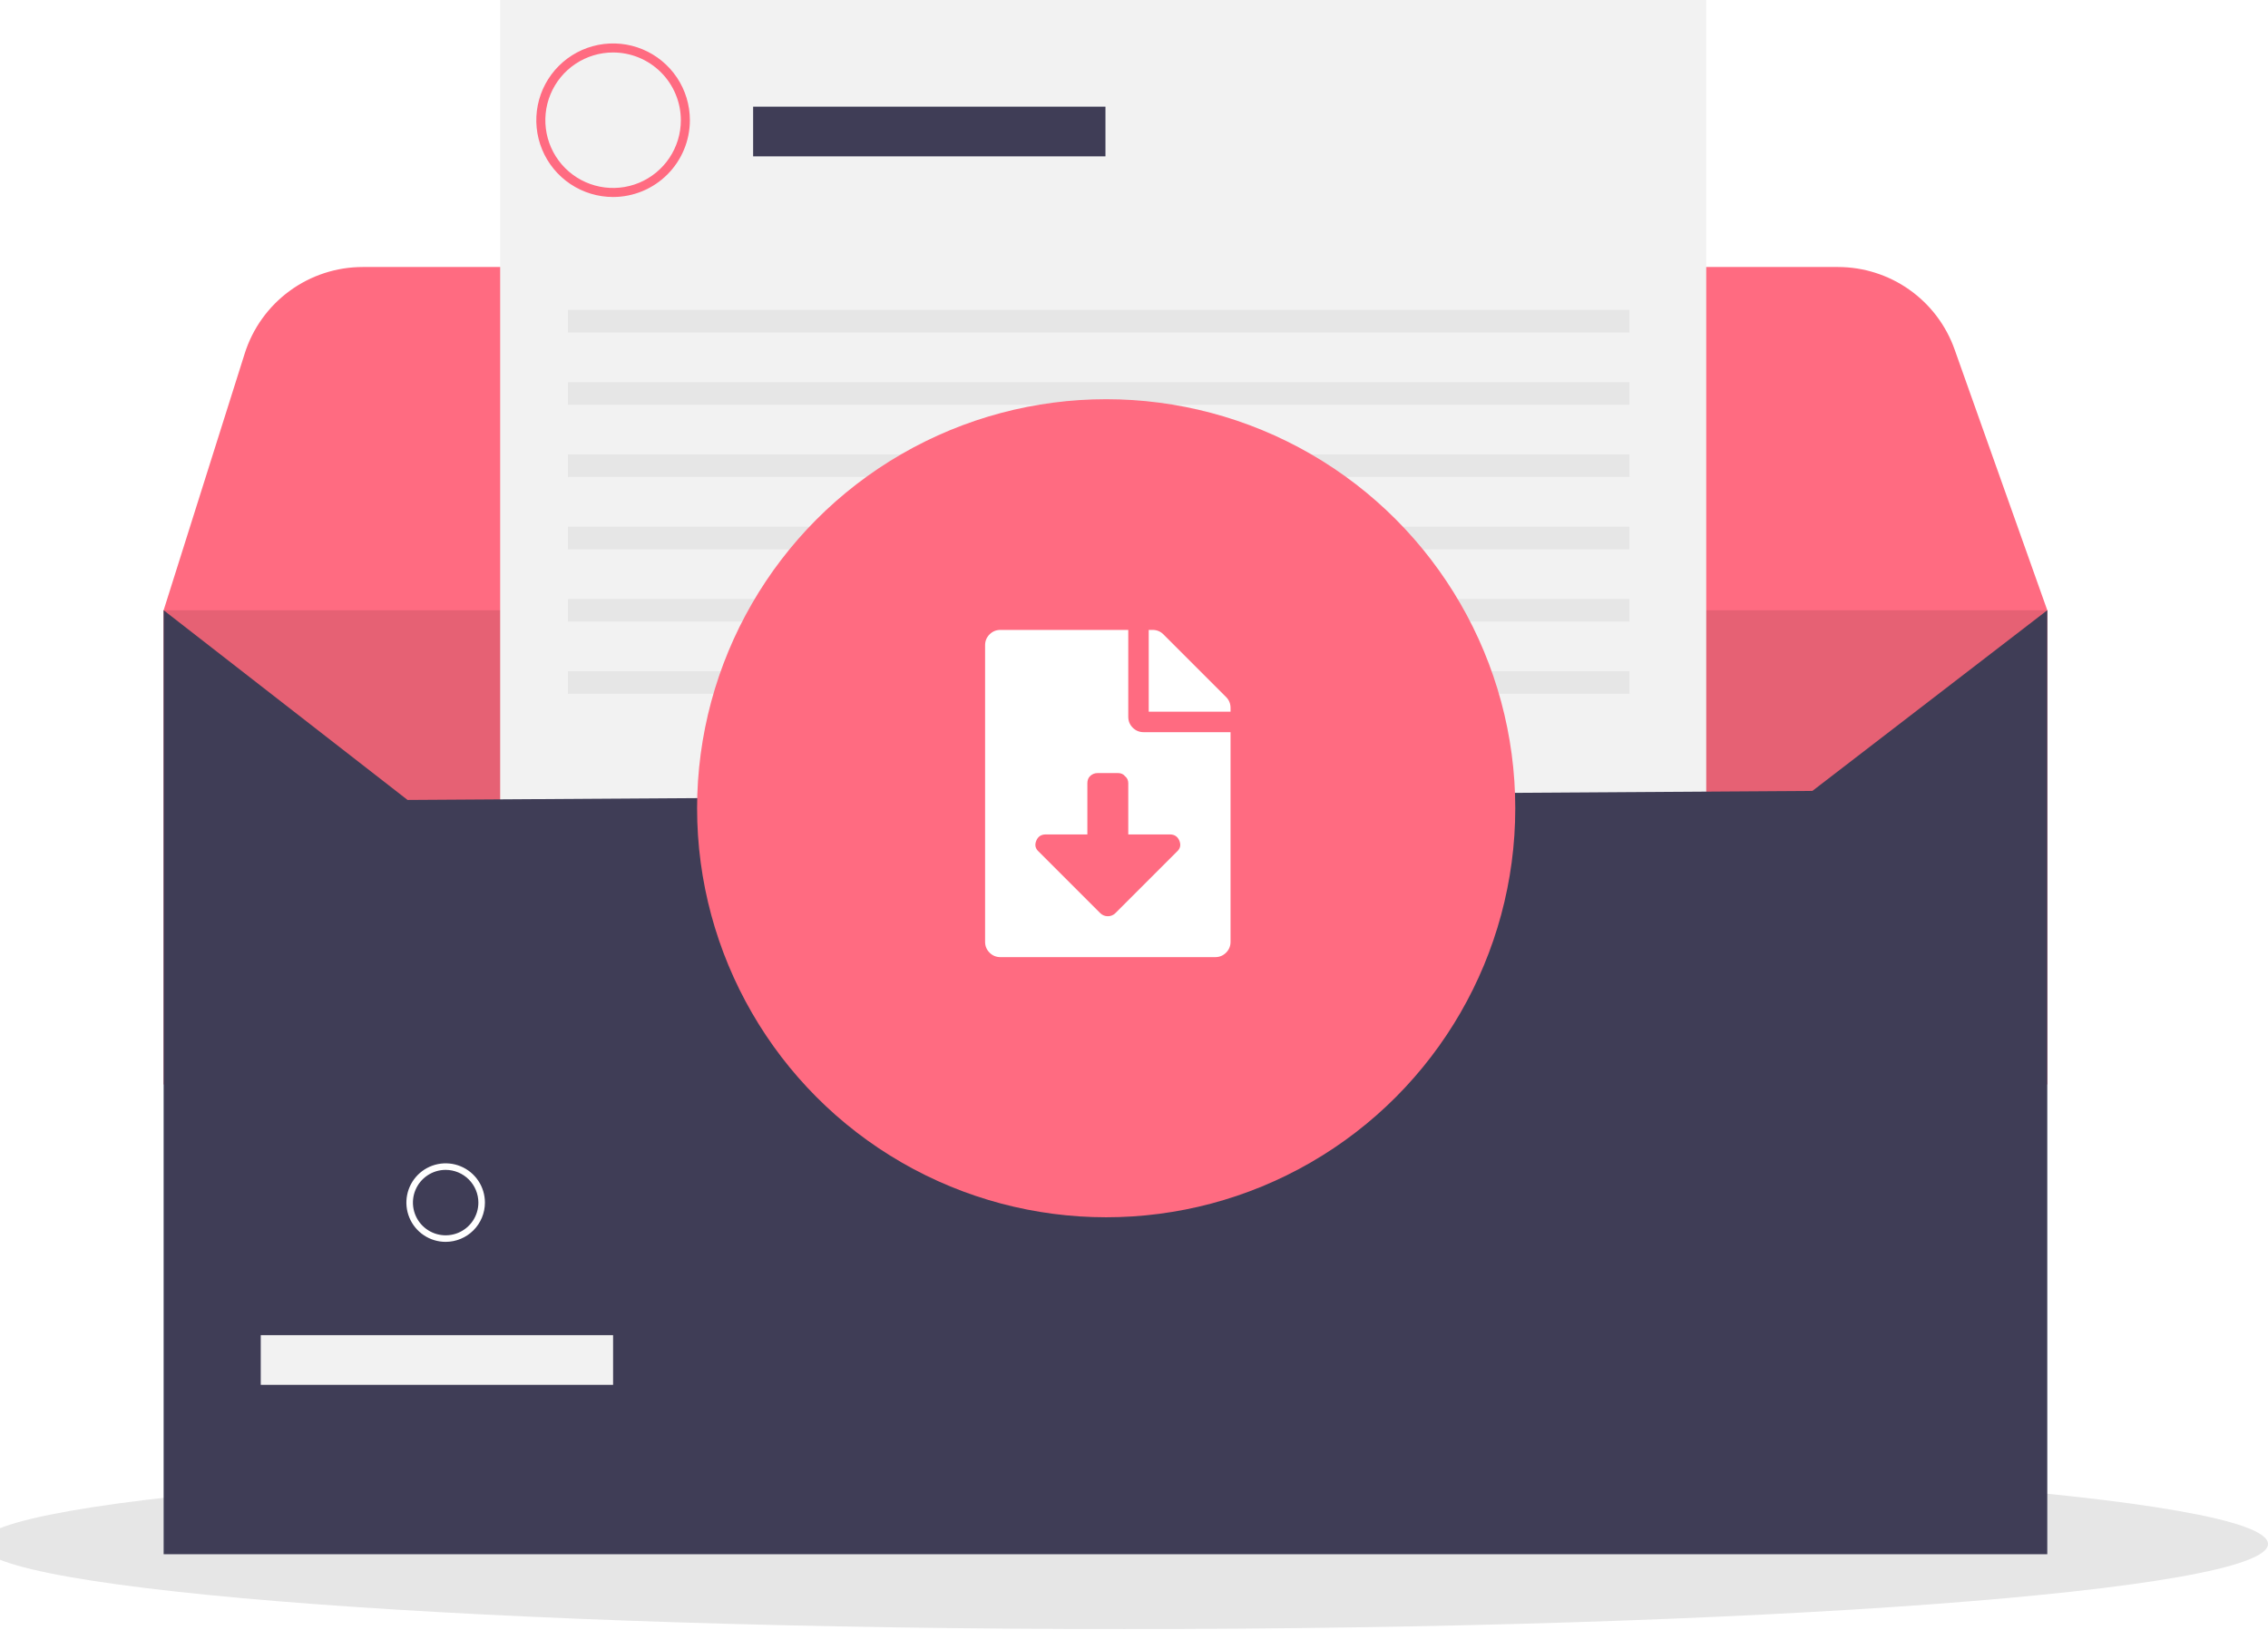<svg width="693" height="498" viewBox="0 0 693 498" fill="none" xmlns="http://www.w3.org/2000/svg">
<g clip-path="url(#clip0)">
<g clip-path="url(#clip1)">
<path opacity="0.1" d="M343.5 497.843C536.523 497.843 693 486.203 693 471.843C693 457.484 536.523 445.843 343.5 445.843C150.476 445.843 -6 457.484 -6 471.843C-6 486.203 150.476 497.843 343.5 497.843Z" fill="black"/>
<path d="M625.559 186.495L597.954 255.506L498.135 256.307L465.617 256.569L388.448 257.19L355.943 257.453L278.774 258.074L246.27 258.336L169.101 258.971L136.596 259.233L84.506 259.647L74.43 239.026L61.359 212.319L54.141 197.536L50 186.495L74.775 108.028C77.197 100.361 81.999 93.666 88.485 88.913C94.97 84.16 102.801 81.597 110.841 81.597H561.598C569.405 81.601 577.02 84.02 583.398 88.522C589.775 93.025 594.604 99.39 597.222 106.744L600.093 114.833L625.559 186.495Z" fill="#FF6B81"/>
<path d="M625.559 186.496H50V331.421H625.559V186.496Z" fill="#FF6B81"/>
<path opacity="0.1" d="M625.559 186.496H50V331.421H625.559V186.496Z" fill="black"/>
<path d="M521.351 -0.527H152.828V463.232H521.351V-0.527Z" fill="#F2F2F2"/>
<path d="M337.779 32.598H230.121V47.781H337.779V32.598Z" fill="#3F3D56"/>
<path d="M497.887 94.709H173.531V101.61H497.887V94.709Z" fill="#E6E6E6"/>
<path d="M497.887 116.793H173.531V123.694H497.887V116.793Z" fill="#E6E6E6"/>
<path d="M497.887 138.876H173.531V145.778H497.887V138.876Z" fill="#E6E6E6"/>
<path d="M497.887 160.96H173.531V167.861H497.887V160.96Z" fill="#E6E6E6"/>
<path d="M497.887 183.044H173.531V189.945H497.887V183.044Z" fill="#E6E6E6"/>
<path d="M497.887 205.128H173.531V212.029H497.887V205.128Z" fill="#E6E6E6"/>
<path d="M187.334 60.203C182.693 60.203 178.156 58.827 174.298 56.249C170.439 53.67 167.432 50.006 165.656 45.718C163.88 41.431 163.415 36.713 164.32 32.161C165.226 27.61 167.46 23.429 170.742 20.147C174.023 16.866 178.204 14.631 182.756 13.726C187.308 12.82 192.025 13.285 196.313 15.061C200.6 16.837 204.265 19.844 206.843 23.703C209.421 27.562 210.798 32.098 210.798 36.739C210.791 42.96 208.316 48.924 203.917 53.323C199.519 57.722 193.554 60.196 187.334 60.203V60.203ZM187.334 16.035C183.239 16.035 179.236 17.25 175.831 19.525C172.427 21.799 169.773 25.033 168.206 28.816C166.639 32.599 166.229 36.762 167.028 40.778C167.827 44.794 169.798 48.483 172.694 51.379C175.589 54.274 179.278 56.246 183.294 57.045C187.311 57.843 191.473 57.434 195.256 55.867C199.04 54.3 202.273 51.646 204.548 48.241C206.823 44.837 208.037 40.834 208.037 36.739C208.031 31.25 205.848 25.988 201.966 22.106C198.085 18.225 192.823 16.042 187.334 16.035V16.035Z" fill="#FF6B81"/>
<path d="M625.559 474.964H50V186.495L124.533 244.465L553.786 241.704L625.559 186.495V474.964Z" fill="#3F3D56"/>
<path d="M187.334 408.023H79.675V423.205H187.334V408.023Z" fill="#F2F2F2"/>
<path d="M136.172 379.513C133.799 379.513 131.479 378.809 129.506 377.491C127.532 376.172 125.994 374.298 125.086 372.105C124.178 369.913 123.94 367.5 124.403 365.172C124.866 362.844 126.009 360.706 127.687 359.028C129.365 357.35 131.504 356.207 133.831 355.744C136.159 355.281 138.572 355.518 140.765 356.427C142.957 357.335 144.831 358.873 146.15 360.846C147.469 362.82 148.172 365.14 148.172 367.513C148.169 370.695 146.903 373.745 144.654 375.994C142.404 378.244 139.354 379.509 136.172 379.513V379.513ZM136.172 357.513C134.195 357.513 132.261 358.1 130.617 359.198C128.972 360.297 127.69 361.859 126.934 363.686C126.177 365.514 125.979 367.524 126.365 369.464C126.75 371.404 127.703 373.186 129.101 374.584C130.5 375.983 132.282 376.935 134.221 377.321C136.161 377.707 138.172 377.509 139.999 376.752C141.826 375.995 143.388 374.713 144.487 373.069C145.586 371.424 146.172 369.491 146.172 367.513C146.169 364.862 145.115 362.32 143.24 360.445C141.365 358.571 138.824 357.516 136.172 357.513V357.513Z" fill="white"/>
<g filter="url(#filter0_d)">
<circle cx="338" cy="243" r="125" fill="#FF6B81"/>
</g>
<path d="M344.75 219.062C344.75 220.365 345.206 221.471 346.117 222.383C347.029 223.294 348.135 223.75 349.438 223.75H376V287.812C376 289.115 375.544 290.221 374.633 291.133C373.721 292.044 372.615 292.5 371.312 292.5H305.688C304.385 292.5 303.279 292.044 302.367 291.133C301.456 290.221 301 289.115 301 287.812V197.188C301 195.885 301.456 194.779 302.367 193.867C303.279 192.956 304.385 192.5 305.688 192.5H344.75V219.062ZM359.594 260.273C360.635 259.362 360.896 258.255 360.375 256.953C359.854 255.651 358.878 255 357.445 255H344.75V239.375C344.75 238.464 344.424 237.747 343.773 237.227C343.253 236.576 342.536 236.25 341.625 236.25H335.375C334.464 236.25 333.682 236.576 333.031 237.227C332.51 237.747 332.25 238.464 332.25 239.375V255H319.555C318.122 255 317.146 255.651 316.625 256.953C316.104 258.255 316.365 259.362 317.406 260.273L336.156 279.023C336.807 279.674 337.589 280 338.5 280C339.411 280 340.193 279.674 340.844 279.023L359.594 260.273ZM374.633 213.008C375.544 213.919 376 215.026 376 216.328V217.5H351V192.5H352.172C353.474 192.5 354.581 192.956 355.492 193.867L374.633 213.008Z" fill="white"/>
</g>
</g>
<defs>
<filter id="filter0_d" x="193" y="102" width="290" height="290" filterUnits="userSpaceOnUse" color-interpolation-filters="sRGB">
<feFlood flood-opacity="0" result="BackgroundImageFix"/>
<feColorMatrix in="SourceAlpha" type="matrix" values="0 0 0 0 0 0 0 0 0 0 0 0 0 0 0 0 0 0 127 0"/>
<feOffset dy="4"/>
<feGaussianBlur stdDeviation="10"/>
<feColorMatrix type="matrix" values="0 0 0 0 0 0 0 0 0 0 0 0 0 0 0 0 0 0 0.1 0"/>
<feBlend mode="normal" in2="BackgroundImageFix" result="effect1_dropShadow"/>
<feBlend mode="normal" in="SourceGraphic" in2="effect1_dropShadow" result="shape"/>
</filter>
<clipPath id="clip0">
<rect width="693" height="498" fill="white"/>
</clipPath>
<clipPath id="clip1">
<rect width="1034" height="823.843" fill="white" transform="translate(0 -312)"/>
</clipPath>
</defs>
</svg>
